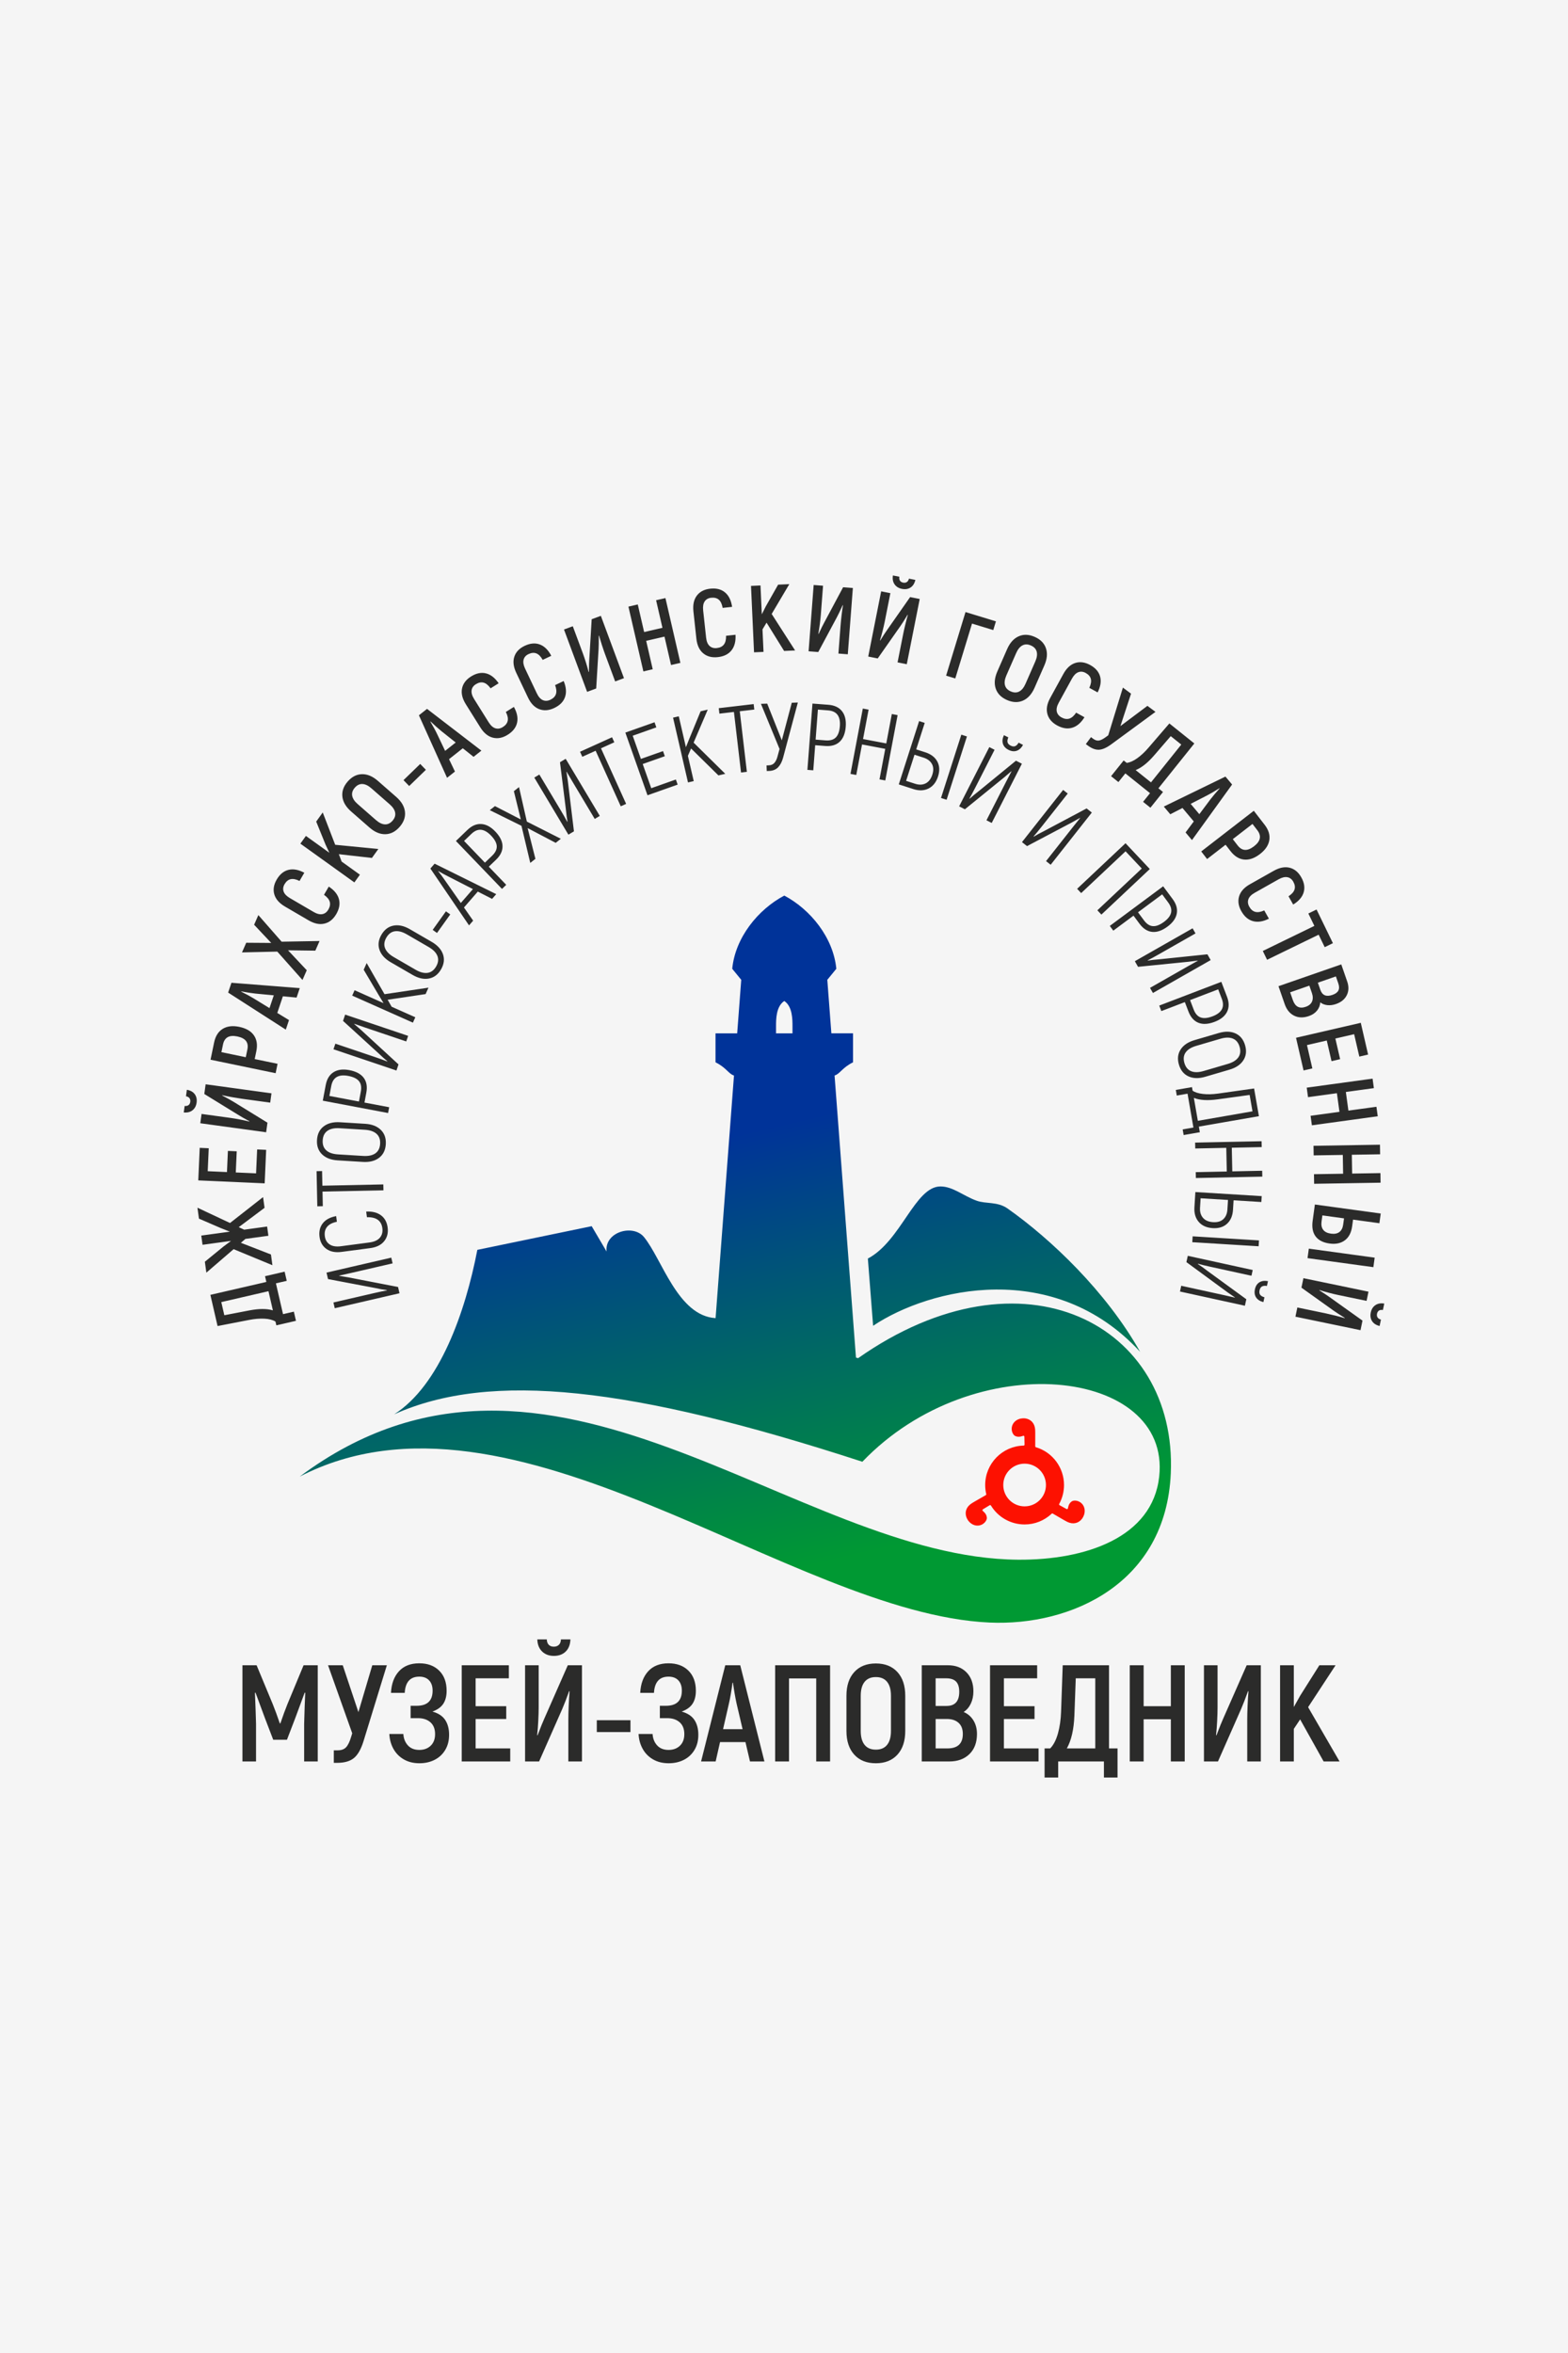 <?xml version="1.0" encoding="UTF-8"?> <!-- Creator: CorelDRAW --> <svg xmlns="http://www.w3.org/2000/svg" xmlns:xlink="http://www.w3.org/1999/xlink" xmlns:xodm="http://www.corel.com/coreldraw/odm/2003" xml:space="preserve" width="315.893mm" height="473.84mm" version="1.1" style="shape-rendering:geometricPrecision; text-rendering:geometricPrecision; image-rendering:optimizeQuality; fill-rule:evenodd; clip-rule:evenodd" viewBox="0 0 2901.78 4352.67"> <defs> <style type="text/css"> <![CDATA[ .fil0 {fill:whitesmoke} .fil2 {fill:#FD1101} .fil1 {fill:white} .fil3 {fill:#2B2B2A;fill-rule:nonzero} .fil4 {fill:url(#id0)} ]]> </style> <linearGradient id="id0" gradientUnits="userSpaceOnUse" x1="1437.12" y1="2080.85" x2="1623.77" y2="2868.43"> <stop offset="0" style="stop-opacity:1; stop-color:#003399"></stop> <stop offset="1" style="stop-opacity:1; stop-color:#009933"></stop> </linearGradient> </defs> <g id="Слой_x0020_1">  <rect class="fil0" x="-0" y="-0" width="2901.78" height="4352.67"></rect> <g id="_105553800571584"> <path class="fil1" d="M1441.7 2213.75l9.67 0 9.67 0 0 -8.32c0,-8.14 0,-23.28 -9.67,-29.7 -9.67,6.42 -9.67,21.56 -9.67,29.7l0 8.32z"></path> <path id="_6649_x0020_Соляр.cdr" class="fil2" d="M1894.45 2674.09c-39.6,0.91 -71.24,33.32 -71.24,72.94 0,5.66 0.65,11.32 1.95,16.83 0.18,0.75 -0.15,1.5 -0.82,1.88l-21.46 12.35c-3.06,1.76 -6.26,3.72 -8.85,6.12 -5.31,4.93 -7.83,11.53 -6.54,18.73 0.54,3 1.71,5.89 3.34,8.46 2.95,4.63 7.5,8.4 12.81,9.96 4.03,1.19 8.24,1 12.14,-0.55 3.16,-1.26 5.96,-3.45 7.96,-6.19 1.38,-1.89 2.77,-4.66 2.57,-7.07 -0.3,-3.63 -1.71,-6.66 -4.13,-9.35 -0.84,-0.94 -1.78,-1.79 -2.72,-2.64 -0.3,-0.27 -0.6,-0.54 -0.89,-0.82 -0.39,-0.38 -0.57,-0.88 -0.5,-1.42 0.06,-0.54 0.35,-0.99 0.82,-1.27l12.59 -7.64c0.81,-0.49 1.87,-0.23 2.36,0.57 13.27,21.75 36.82,35 62.31,35 18.68,0 36.49,-7.08 50.07,-19.9 0.56,-0.53 1.37,-0.63 2.04,-0.24l21.43 12.43c3.05,1.77 6.35,3.56 9.73,4.6 10.39,3.21 20.17,-1.28 25.14,-10.82 2.54,-4.87 3.52,-10.69 2.22,-16.07 -0.99,-4.11 -3.23,-7.62 -6.55,-10.24 -2.67,-2.1 -5.97,-3.44 -9.34,-3.8 -2.33,-0.25 -5.42,-0.07 -7.41,1.31 -2.99,2.07 -4.91,4.81 -6.04,8.25 -0.39,1.2 -0.66,2.44 -0.93,3.67 -0.08,0.39 -0.16,0.79 -0.27,1.18 -0.14,0.53 -0.48,0.93 -0.98,1.15 -0.5,0.22 -1.03,0.19 -1.51,-0.07l-12.91 -7.08c-0.83,-0.45 -1.14,-1.5 -0.68,-2.33 5.88,-10.75 8.92,-22.74 8.92,-34.99 0,-32.21 -21.16,-60.69 -52.03,-69.91 -0.74,-0.22 -1.23,-0.88 -1.23,-1.65l0.03 -24.75c0,-3.53 -0.09,-7.28 -0.88,-10.73 -1.62,-7.08 -6.06,-12.54 -12.95,-15.03 -2.87,-1.04 -5.95,-1.47 -9,-1.34 -5.49,0.23 -11.02,2.3 -15.03,6.11 -3.06,2.91 -4.98,6.61 -5.59,10.8 -0.49,3.36 0.01,6.89 1.38,9.99 0.95,2.14 2.66,4.73 4.83,5.76 3.28,1.55 6.63,1.85 10.16,1.1 1.24,-0.26 2.44,-0.64 3.64,-1.03 0.38,-0.12 0.77,-0.25 1.15,-0.36 0.53,-0.15 1.04,-0.05 1.48,0.28 0.44,0.33 0.68,0.79 0.69,1.34l0.32 14.72c0.02,0.95 -0.73,1.73 -1.68,1.76zm1.72 33.44c21.82,0 39.5,17.69 39.5,39.5 0,21.82 -17.69,39.5 -39.5,39.5 -21.82,0 -39.5,-17.69 -39.5,-39.5 0,-21.82 17.69,-39.5 39.5,-39.5z"></path> <path class="fil3" d="M588.02 3080.43l0 177.99 -25.17 0 0 -69.42c0.68,-24.92 1.36,-44.07 2.03,-57.47l-1.02 -0.51c-3.39,9.49 -9.15,25.09 -17.29,46.78l-15.51 40.43 -25.43 0 -15.51 -40.43c-8.14,-21.7 -13.9,-37.29 -17.29,-46.78l-1.02 0.51c1.02,24.75 1.69,43.9 2.03,57.47l0 69.42 -25.17 0 0 -177.99 26.19 0 30 72.21c3.9,9.66 8.22,21.44 12.97,35.34l1.02 0c4.75,-13.9 9.07,-25.68 12.97,-35.34l30 -72.21 26.19 0zm127.9 0l-43.23 140.61c-4.58,14.75 -10.47,25.09 -17.67,31.02 -7.2,5.93 -17.5,8.9 -30.89,8.9l-6.36 0 0 -23.14 7.12 0c6.78,0 11.95,-1.86 15.51,-5.59 3.56,-3.73 6.7,-10.17 9.41,-19.33l2.03 -6.61 -44.75 -125.86 27.21 0 28.99 86.71 25.68 -86.71 26.95 0zm84.42 85.69c10.85,3.05 18.69,8.22 23.52,15.51 4.83,7.29 7.25,16.44 7.25,27.46 0,10.68 -2.37,20 -7.12,27.97 -4.75,7.97 -11.27,14.07 -19.58,18.31 -8.31,4.24 -17.71,6.36 -28.22,6.36 -11.02,0 -20.64,-2.37 -28.86,-7.12 -8.22,-4.75 -14.62,-11.23 -19.2,-19.45 -4.58,-8.22 -7.12,-17.42 -7.63,-27.59l25.94 0c0.51,8.47 3.31,15.51 8.39,21.1 5.09,5.59 12.12,8.39 21.1,8.39 8.65,0 15.68,-2.58 21.1,-7.76 5.42,-5.17 8.14,-12.33 8.14,-21.49 0,-9.49 -2.88,-16.78 -8.64,-21.87 -5.76,-5.09 -13.48,-7.63 -23.14,-7.63l-13.48 0 0 -22.88 11.19 0c19.66,0 29.5,-9.32 29.5,-27.97 0,-8.14 -2.16,-14.49 -6.48,-19.07 -4.32,-4.58 -10.38,-6.87 -18.18,-6.87 -16.78,0 -25.77,10 -26.95,30l-25.43 0c0.85,-16.78 5.76,-30.09 14.75,-39.92 8.98,-9.83 21.53,-14.75 37.63,-14.75 15.43,0 27.72,4.53 36.87,13.6 9.15,9.07 13.73,21.49 13.73,37.25 0,9.66 -2.03,17.63 -6.1,23.9 -4.07,6.27 -10.76,11.1 -20.09,14.49zm143.92 68.14l0 24.16 -89.76 0 0 -177.99 87.21 0 0 24.16 -61.53 0 0 51.62 56.7 0 0 23.65 -56.7 0 0 54.41 64.08 0zm27.46 -153.83l25.17 0 0 77.81c0,6.95 -0.25,15.43 -0.76,25.43 -0.51,10 -1.19,18.65 -2.03,25.94l0.76 0.51c5.93,-15.59 10.17,-26.11 12.71,-31.53l43.23 -98.15 26.19 0 0 177.99 -25.17 0 0 -77.55c0,-6.78 0.21,-15.34 0.64,-25.68 0.42,-10.34 0.98,-19.16 1.65,-26.44l-0.76 -0.51c-5.09,14.07 -9.32,25 -12.71,32.8l-42.97 97.38 -25.93 0 0 -177.99zm53.4 -17.29c-8.98,0 -16.27,-2.71 -21.87,-8.14 -5.59,-5.42 -8.56,-12.88 -8.9,-22.38l17.55 0c0.17,4.41 1.4,7.76 3.69,10.04 2.29,2.29 5.38,3.43 9.28,3.43 3.9,0 7.04,-1.14 9.41,-3.43 2.37,-2.29 3.64,-5.64 3.81,-10.04l17.54 0c-0.34,9.66 -3.26,17.16 -8.77,22.5 -5.51,5.34 -12.76,8.01 -21.74,8.01zm79.33 119l62.3 0 0 21.87 -62.3 0 0 -21.87zm157.14 -16.02c10.85,3.05 18.69,8.22 23.52,15.51 4.83,7.29 7.25,16.44 7.25,27.46 0,10.68 -2.37,20 -7.12,27.97 -4.75,7.97 -11.27,14.07 -19.58,18.31 -8.31,4.24 -17.71,6.36 -28.22,6.36 -11.02,0 -20.64,-2.37 -28.86,-7.12 -8.22,-4.75 -14.62,-11.23 -19.2,-19.45 -4.58,-8.22 -7.12,-17.42 -7.63,-27.59l25.94 0c0.51,8.47 3.31,15.51 8.39,21.1 5.09,5.59 12.12,8.39 21.1,8.39 8.65,0 15.68,-2.58 21.1,-7.76 5.42,-5.17 8.14,-12.33 8.14,-21.49 0,-9.49 -2.88,-16.78 -8.64,-21.87 -5.76,-5.09 -13.48,-7.63 -23.14,-7.63l-13.48 0 0 -22.88 11.19 0c19.66,0 29.5,-9.32 29.5,-27.97 0,-8.14 -2.16,-14.49 -6.48,-19.07 -4.32,-4.58 -10.38,-6.87 -18.18,-6.87 -16.78,0 -25.77,10 -26.95,30l-25.43 0c0.85,-16.78 5.76,-30.09 14.75,-39.92 8.98,-9.83 21.53,-14.75 37.63,-14.75 15.43,0 27.72,4.53 36.87,13.6 9.15,9.07 13.73,21.49 13.73,37.25 0,9.66 -2.03,17.63 -6.1,23.9 -4.07,6.27 -10.76,11.1 -20.09,14.49zm117.98 56.45l-47.04 0 -8.14 35.85 -26.95 0 44.75 -177.99 27.71 0 44.75 177.99 -26.7 0 -8.39 -35.85zm-5.34 -23.9l-11.19 -47.8c-2.54,-11.87 -4.75,-24.58 -6.61,-38.14l-0.76 0c-2.2,16.1 -4.41,28.82 -6.61,38.14l-10.93 47.8 36.11 0zm161.97 59.75l-25.68 0 0 -153.58 -50.34 0 0 153.58 -25.68 0 0 -177.99 101.71 0 0 177.99zm84.67 3.31c-16.95,0 -30.26,-5.3 -39.92,-15.89 -9.66,-10.6 -14.49,-25.21 -14.49,-43.86l0 -65.09c0,-18.65 4.83,-33.27 14.49,-43.86 9.66,-10.59 22.97,-15.89 39.92,-15.89 16.95,0 30.26,5.3 39.92,15.89 9.66,10.59 14.49,25.22 14.49,43.86l0 65.09c0,18.65 -4.83,33.27 -14.49,43.86 -9.66,10.59 -22.97,15.89 -39.92,15.89zm0 -25.17c9.15,0 16.1,-2.97 20.85,-8.9 4.75,-5.93 7.12,-14.49 7.12,-25.68l0 -65.09c0,-11.19 -2.37,-19.75 -7.12,-25.68 -4.75,-5.93 -11.7,-8.9 -20.85,-8.9 -9.15,0 -16.1,2.97 -20.85,8.9 -4.75,5.93 -7.12,14.49 -7.12,25.68l0 65.09c0,11.19 2.37,19.75 7.12,25.68 4.75,5.93 11.7,8.9 20.85,8.9zm162.48 -69.67c7.63,3.22 13.65,8.39 18.05,15.51 4.41,7.12 6.61,15.51 6.61,25.17 0,15.76 -4.66,28.18 -13.98,37.25 -9.32,9.07 -21.78,13.6 -37.38,13.6l-50.85 0 0 -177.99 48.31 0c14.41,0 25.89,4.37 34.45,13.09 8.56,8.73 12.84,20.47 12.84,35.22 0,8.48 -1.61,16.06 -4.83,22.76 -3.22,6.7 -7.63,11.82 -13.22,15.38zm-51.87 -62.3l0 51.11 20.34 0c15.59,0 23.39,-8.73 23.39,-26.19 0,-8.48 -1.95,-14.75 -5.85,-18.82 -3.9,-4.07 -10,-6.1 -18.31,-6.1l-19.58 0zm21.87 129.68c18.99,0 28.48,-8.9 28.48,-26.7 0,-8.98 -2.63,-15.85 -7.88,-20.6 -5.26,-4.75 -12.46,-7.12 -21.61,-7.12l-20.85 0 0 54.41 21.87 0zm168.58 0l0 24.16 -89.76 0 0 -177.99 87.21 0 0 24.16 -61.53 0 0 51.62 56.7 0 0 23.65 -56.7 0 0 54.41 64.07 0zm146.2 0l0 53.9 -25.17 0 0 -29.75 -84.67 0 0 29.75 -25.17 0 0 -53.9 10.43 0c6.1,-6.27 10.85,-15.43 14.24,-27.46 3.39,-12.03 5.34,-25.51 5.85,-40.43l3.05 -85.94 85.69 0 0 153.83 15.76 0zm-41.19 -129.68l-36.11 0 -2.54 68.91c-1.02,25.77 -5.68,46.02 -13.98,60.77l52.63 0 0 -129.68zm165.53 -24.16l0 177.99 -25.68 0 0 -78.06 -50.34 0 0 78.06 -25.68 0 0 -177.99 25.68 0 0 75.77 50.34 0 0 -75.77 25.68 0zm35.6 0l25.17 0 0 77.81c0,6.95 -0.25,15.43 -0.76,25.43 -0.51,10 -1.19,18.65 -2.03,25.94l0.76 0.51c5.93,-15.59 10.17,-26.11 12.71,-31.53l43.23 -98.15 26.19 0 0 177.99 -25.17 0 0 -77.55c0,-6.78 0.21,-15.34 0.63,-25.68 0.42,-10.34 0.98,-19.16 1.65,-26.44l-0.76 -0.51c-5.09,14.07 -9.32,25 -12.71,32.8l-42.97 97.38 -25.94 0 0 -177.99zm177.99 100.18l-11.7 17.55 0 60.26 -25.43 0 0 -177.99 25.43 0 0 77.3 11.7 -20.85 35.6 -56.45 30 0 -50.85 77.55 58.23 100.44 -29.49 0 -43.48 -77.81z"></path> <path class="fil3" d="M490.45 2360.77l36.3 -8.38 3.91 16.95 -20.03 4.62 13.16 57.01 20.03 -4.62 3.91 16.95 -36.3 8.38 -1.62 -7.02c-5.17,-3.14 -12.07,-4.91 -20.7,-5.32 -8.63,-0.41 -18.01,0.37 -28.13,2.34l-58.34 11.3 -13.31 -57.7 103.58 -23.9 -2.45 -10.62zm-80.92 47.89l5.61 24.31 46.79 -9c17.51,-3.32 31.87,-3.33 43.09,-0.02l-8.18 -35.44 -87.32 20.15zm32.3 -138.59l10.04 4.65 42.47 -5.82 2.34 17.06 -42.47 5.83 -8.42 7.18 55.64 21.63 2.72 19.85 -71.82 -29.7 -50.44 43.45 -2.77 -20.19 34.45 -28.14 14 -10.43 -52.75 7.23 -2.34 -17.06 52.92 -7.26 -17.06 -6.71 -40.16 -17.37 -2.77 -20.19 60.27 28.27 61.17 -47.94 2.72 19.85 -47.76 35.81zm34.05 -143.77l16.68 0.74 -2.75 61.96 -122.87 -5.45 2.67 -60.21 16.68 0.74 -1.89 42.48 35.63 1.58 1.74 -39.14 16.32 0.72 -1.74 39.14 37.57 1.67 1.96 -44.23zm-105.22 -48.46l2.36 -17.23 53.27 7.31c4.76,0.65 10.54,1.62 17.34,2.91 6.8,1.29 12.65,2.56 17.56,3.83l0.42 -0.48c-10.12,-5.53 -16.92,-9.41 -20.39,-11.66l-63.13 -38.81 2.46 -17.93 121.85 16.71 -2.36 17.23 -53.09 -7.28c-4.64,-0.64 -10.48,-1.59 -17.52,-2.85 -7.04,-1.26 -13.02,-2.47 -17.95,-3.61l-0.42 0.47c9.15,4.8 16.24,8.73 21.26,11.78l62.64 38.56 -2.44 17.75 -121.85 -16.71zm-6.82 -38.18c-0.84,6.15 -3.39,10.89 -7.63,14.21 -4.24,3.32 -9.62,4.65 -16.15,3.99l1.65 -12.01c3.03,0.3 5.44,-0.23 7.22,-1.58 1.78,-1.35 2.86,-3.36 3.22,-6.03 0.37,-2.67 -0.12,-4.92 -1.47,-6.76 -1.34,-1.84 -3.52,-3.02 -6.52,-3.55l1.65 -12.01c6.58,1.14 11.44,3.85 14.58,8.12 3.14,4.27 4.29,9.49 3.44,15.64zm32.4 -111.2c2.45,-11.81 7.75,-20.23 15.91,-25.23 8.16,-5.01 18.37,-6.24 30.64,-3.69 12.62,2.62 21.64,7.84 27.08,15.66 5.44,7.83 6.93,17.65 4.48,29.46l-3 14.45 42.32 8.77 -3.6 17.38 -120.44 -24.97 6.6 -31.83zm61.56 12.94c1.36,-6.54 0.5,-11.8 -2.56,-15.78 -3.06,-3.99 -8.44,-6.77 -16.12,-8.37 -14.91,-3.09 -23.71,1.84 -26.4,14.8l-2.96 14.28 45.08 9.35 2.96 -14.28zm65.72 -98.44l-10.37 30.81 21.69 13.23 -5.94 17.65 -106.71 -68.53 6.11 -18.15 126.44 9.91 -5.88 17.49 -25.33 -2.4zm-16.83 -1.77l-33.77 -3.21c-8.33,-0.95 -17.14,-2.31 -26.44,-4.07l-0.17 0.5c10.06,4.99 17.9,9.24 23.52,12.73l28.9 17.7 7.96 -23.65zm76.87 -82.62l-50.55 -0.67 34.67 36.88 -7.9 18.02 -46.63 -52.48 -65.31 1.49 7.83 -17.86 46.28 0.34 -31.68 -33.65 7.83 -17.86 43.08 49.2 70.2 -1.26 -7.83 17.86zm38.65 -67.52c-5.55,9.51 -12.82,15.34 -21.8,17.48 -8.99,2.15 -18.74,0.15 -29.26,-5.99l-43.7 -25.52c-10.62,-6.2 -17.22,-13.72 -19.8,-22.55 -2.58,-8.83 -1.09,-18 4.47,-27.51 5.67,-9.71 12.91,-15.66 21.71,-17.84 8.8,-2.18 18.58,-0.41 29.34,5.33l-8.86 15.17c-6.41,-3.2 -11.87,-4.29 -16.4,-3.27 -4.53,1.02 -8.3,4.11 -11.31,9.27 -2.72,4.65 -3.28,9.21 -1.68,13.67 1.6,4.46 5.48,8.49 11.66,12.1l43.7 25.52c6.17,3.6 11.58,4.97 16.23,4.09 4.65,-0.88 8.36,-3.7 11.14,-8.45 3.01,-5.16 3.86,-9.99 2.55,-14.48 -1.31,-4.49 -4.85,-8.77 -10.62,-12.82l8.86 -15.17c10.12,6.59 16.38,14.28 18.78,23.07 2.39,8.79 0.73,18.09 -5,27.91zm4.88 -110.92l5.14 13.63 33.83 24.28 -10.24 14.28 -99.93 -71.7 10.24 -14.28 43.4 31.14 -7 -14.97 -17.35 -42.73 12.09 -16.85 23.06 59.79 79.85 7.77 -11.88 16.56 -61.2 -6.93zm112.45 -50.52c-7.71,8.82 -16.52,13.33 -26.43,13.54 -9.91,0.21 -19.71,-3.93 -29.41,-12.41l-33.86 -29.61c-9.7,-8.48 -15.11,-17.65 -16.22,-27.49 -1.12,-9.84 2.18,-19.18 9.89,-28 7.71,-8.82 16.52,-13.33 26.43,-13.53 9.91,-0.21 19.71,3.93 29.41,12.41l33.86 29.61c9.7,8.48 15.11,17.65 16.22,27.49 1.12,9.84 -2.18,19.18 -9.89,27.99zm-13.09 -11.45c4.16,-4.76 5.78,-9.72 4.86,-14.89 -0.93,-5.17 -4.3,-10.3 -10.12,-15.39l-33.86 -29.61c-5.82,-5.09 -11.35,-7.75 -16.6,-7.98 -5.25,-0.23 -9.95,2.04 -14.11,6.8 -4.16,4.76 -5.78,9.73 -4.86,14.9 0.93,5.17 4.3,10.3 10.12,15.39l33.86 29.61c5.82,5.09 11.35,7.75 16.6,7.98 5.25,0.23 9.95,-2.04 14.12,-6.8zm20.29 -75.01l30.91 -29.97 10.52 10.85 -30.91 29.97 -10.52 -10.85zm109.74 -58.98l-25.49 20.17 10.96 22.92 -14.61 11.56 -52.07 -115.64 15.02 -11.88 100.57 77.26 -14.47 11.45 -19.92 -15.83zm-13.14 -10.66l-26.56 -21.11c-6.47,-5.34 -13.11,-11.28 -19.94,-17.83l-0.41 0.33c5.71,9.67 9.97,17.51 12.77,23.5l14.57 30.59 19.57 -15.48zm96.18 -14.3c-9.33,5.84 -18.48,7.63 -27.43,5.36 -8.96,-2.27 -16.67,-8.57 -23.13,-18.9l-26.85 -42.89c-6.53,-10.42 -8.88,-20.14 -7.06,-29.16 1.82,-9.02 7.39,-16.45 16.73,-22.29 9.53,-5.97 18.7,-7.87 27.51,-5.72 8.81,2.15 16.65,8.27 23.51,18.34l-14.89 9.32c-4.19,-5.81 -8.53,-9.31 -13.01,-10.51 -4.48,-1.2 -9.26,-0.21 -14.32,2.95 -4.57,2.86 -7.18,6.64 -7.83,11.33 -0.66,4.69 0.91,10.07 4.71,16.13l26.85 42.89c3.79,6.06 7.95,9.78 12.48,11.16 4.53,1.38 9.12,0.61 13.79,-2.31 5.06,-3.17 8.06,-7.05 8.99,-11.64 0.93,-4.59 -0.23,-10.02 -3.46,-16.28l14.89 -9.32c5.91,10.54 7.88,20.26 5.92,29.15 -1.96,8.9 -7.76,16.36 -17.39,22.39zm86.25 -49.54c-9.95,4.72 -19.24,5.44 -27.87,2.14 -8.63,-3.29 -15.56,-10.45 -20.78,-21.45l-21.7 -45.71c-5.27,-11.11 -6.48,-21.04 -3.63,-29.78 2.85,-8.74 9.25,-15.48 19.2,-20.2 10.16,-4.82 19.49,-5.65 27.99,-2.49 8.5,3.16 15.58,10.14 21.22,20.95l-15.87 7.53c-3.49,-6.25 -7.39,-10.24 -11.7,-11.95 -4.31,-1.71 -9.17,-1.29 -14.57,1.27 -4.87,2.31 -7.9,5.76 -9.09,10.35 -1.19,4.59 -0.26,10.11 2.8,16.56l21.7 45.71c3.06,6.46 6.76,10.63 11.1,12.53 4.34,1.9 8.99,1.66 13.97,-0.7 5.4,-2.56 8.82,-6.07 10.28,-10.52 1.45,-4.45 0.94,-9.98 -1.55,-16.58l15.87 -7.53c4.65,11.15 5.48,21.03 2.5,29.64 -2.98,8.61 -9.6,15.35 -19.87,20.22zm17.95 -145.16l16.31 -6.05 18.71 50.41c1.67,4.5 3.54,10.05 5.62,16.66 2.07,6.6 3.71,12.37 4.92,17.29l0.62 0.15c0.09,-11.53 0.31,-19.36 0.66,-23.48l4.41 -73.98 16.97 -6.3 42.79 115.31 -16.31 6.05 -18.65 -50.24c-1.63,-4.39 -3.55,-9.99 -5.76,-16.79 -2.21,-6.8 -3.97,-12.64 -5.29,-17.53l-0.62 -0.15c0.09,10.34 -0.03,18.44 -0.35,24.31l-4.43 73.42 -16.8 6.24 -42.79 -115.31zm187.75 -58.16l27.66 119.85 -17.29 3.99 -12.13 -52.56 -33.9 7.82 12.13 52.56 -17.29 3.99 -27.66 -119.85 17.29 -3.99 11.77 51.02 33.9 -7.82 -11.77 -51.02 17.29 -3.99zm96.83 109.24c-10.95,1.18 -19.95,-1.2 -27.02,-7.15 -7.07,-5.95 -11.25,-14.98 -12.56,-27.1l-5.44 -50.31c-1.32,-12.23 0.8,-22 6.37,-29.32 5.57,-7.32 13.83,-11.57 24.78,-12.75 11.18,-1.21 20.26,1.08 27.25,6.86 6.99,5.78 11.37,14.7 13.15,26.77l-17.47 1.89c-1.24,-7.05 -3.61,-12.1 -7.12,-15.14 -3.51,-3.04 -8.23,-4.23 -14.17,-3.59 -5.36,0.58 -9.35,2.84 -11.99,6.78 -2.64,3.94 -3.57,9.46 -2.8,16.56l5.44 50.31c0.77,7.11 2.89,12.27 6.36,15.48 3.47,3.22 7.94,4.53 13.42,3.94 5.94,-0.64 10.33,-2.83 13.17,-6.55 2.84,-3.72 4.17,-9.11 4,-16.16l17.47 -1.89c0.72,12.06 -1.75,21.66 -7.4,28.81 -5.65,7.15 -14.12,11.34 -25.42,12.56zm90.31 -63.78l-7.52 12.48 1.9 41.6 -17.55 0.8 -5.61 -122.87 17.55 -0.8 2.44 53.36 7.42 -14.76 22.79 -40.09 20.71 -0.95 -32.66 55.14 43.36 67.5 -20.36 0.93 -32.47 -52.34zm87.2 -69.65l17.34 1.32 -4.1 53.61c-0.37,4.79 -0.99,10.62 -1.86,17.48 -0.88,6.86 -1.8,12.79 -2.77,17.76l0.5 0.39c4.91,-10.43 8.38,-17.45 10.42,-21.06l34.95 -65.35 18.04 1.38 -9.37 122.64 -17.35 -1.33 4.08 -53.44c0.36,-4.67 0.95,-10.56 1.79,-17.66 0.84,-7.1 1.68,-13.15 2.53,-18.13l-0.5 -0.39c-4.24,9.43 -7.74,16.74 -10.49,21.93l-34.73 64.84 -17.87 -1.36 9.37 -122.64zm124.89 11.71l17.06 3.39 -10.46 52.74c-0.93,4.71 -2.25,10.42 -3.94,17.13 -1.69,6.71 -3.31,12.48 -4.87,17.31l0.45 0.45c6.12,-9.77 10.41,-16.33 12.86,-19.66l42.5 -60.71 17.75 3.52 -23.94 120.64 -17.06 -3.39 10.43 -52.57c0.91,-4.6 2.21,-10.37 3.89,-17.32 1.68,-6.95 3.24,-12.85 4.68,-17.7l-0.45 -0.45c-5.34,8.85 -9.68,15.69 -13.03,20.52l-42.23 60.23 -17.58 -3.49 23.94 -120.64zm38.52 -4.54c-6.09,-1.21 -10.66,-4.03 -13.73,-8.46 -3.06,-4.43 -4.07,-9.88 -3.02,-16.36l11.89 2.36c-0.48,3.01 -0.09,5.44 1.15,7.3 1.24,1.86 3.19,3.05 5.83,3.58 2.64,0.53 4.92,0.17 6.84,-1.06 1.92,-1.23 3.23,-3.33 3.94,-6.29l11.89 2.36c-1.53,6.5 -4.52,11.19 -8.97,14.07 -4.45,2.88 -9.72,3.71 -15.81,2.51zm168.95 76.19l-39.32 -12 -30.98 101.51 -16.97 -5.18 35.9 -117.64 56.3 17.18 -4.92 16.13zm25.42 129.41c-10.73,-4.7 -17.68,-11.75 -20.86,-21.13 -3.18,-9.39 -2.18,-19.98 3,-31.78l18.06 -41.2c5.17,-11.8 12.29,-19.71 21.34,-23.74 9.05,-4.02 18.95,-3.68 29.68,1.02 10.73,4.7 17.68,11.75 20.85,21.13 3.18,9.39 2.18,19.98 -3,31.78l-18.06 41.2c-5.17,11.8 -12.29,19.71 -21.34,23.74 -9.05,4.02 -18.95,3.69 -29.67,-1.02zm6.98 -15.93c5.79,2.54 11.01,2.59 15.66,0.15 4.65,-2.44 8.53,-7.2 11.63,-14.28l18.06 -41.2c3.1,-7.08 3.98,-13.16 2.62,-18.23 -1.36,-5.07 -4.93,-8.88 -10.73,-11.42 -5.79,-2.54 -11.01,-2.59 -15.66,-0.15 -4.65,2.44 -8.53,7.2 -11.63,14.28l-18.06 41.2c-3.1,7.08 -3.98,13.16 -2.62,18.23 1.36,5.07 4.93,8.88 10.73,11.42zm85.79 62.93c-9.65,-5.29 -15.68,-12.4 -18.06,-21.33 -2.39,-8.92 -0.65,-18.73 5.2,-29.41l24.33 -44.37c5.91,-10.78 13.25,-17.58 22,-20.4 8.76,-2.81 17.96,-1.57 27.62,3.72 9.86,5.41 16,12.48 18.42,21.22 2.42,8.74 0.91,18.57 -4.54,29.47l-15.41 -8.45c3.02,-6.49 3.96,-11.98 2.82,-16.49 -1.14,-4.5 -4.33,-8.18 -9.57,-11.06 -4.73,-2.59 -9.3,-3.03 -13.71,-1.31 -4.42,1.72 -8.34,5.71 -11.78,11.98l-24.33 44.37c-3.43,6.26 -4.65,11.71 -3.65,16.34 1,4.63 3.92,8.26 8.75,10.91 5.24,2.87 10.09,3.59 14.54,2.16 4.46,-1.43 8.63,-5.09 12.53,-10.97l15.41 8.45c-6.31,10.3 -13.83,16.76 -22.56,19.4 -8.72,2.63 -18.07,1.22 -28.03,-4.24zm182.01 -25.09l-81.97 60.12c-8.62,6.29 -16.15,9.59 -22.59,9.91 -6.44,0.32 -13.37,-2.29 -20.8,-7.81l-3.52 -2.62 9.55 -12.83 3.95 2.94c3.76,2.8 7.39,3.9 10.91,3.3 3.51,-0.6 7.91,-2.88 13.19,-6.83l3.86 -2.83 27.12 -88.24 15.08 11.22 -19.7 60.02 50.01 -37.47 14.94 11.12zm13.92 148.24l-23.29 29.07 -13.57 -10.88 12.86 -16.04 -45.66 -36.59 -12.85 16.04 -13.57 -10.88 23.29 -29.07 5.62 4.5c6,-0.74 12.52,-3.63 19.54,-8.66 7.03,-5.02 13.9,-11.45 20.62,-19.27l38.78 -45.03 46.21 37.03 -66.47 82.96 8.5 6.81zm33.82 -87.73l-19.47 -15.6 -31.15 36.06c-11.68,13.45 -22.95,22.36 -33.8,26.73l28.38 22.74 56.04 -69.93zm23.15 142.19l-20.91 -24.89 -22.58 11.63 -11.98 -14.26 114.06 -55.46 12.32 14.66 -74.26 102.81 -11.87 -14.12 15.23 -20.38zm10.27 -13.45l20.31 -27.17c5.15,-6.62 10.89,-13.44 17.24,-20.45l-0.34 -0.4c-9.5,5.99 -17.2,10.48 -23.12,13.46l-30.15 15.47 16.05 19.1zm120.72 19.43c7.38,9.55 10.32,19.04 8.81,28.5 -1.5,9.45 -7.21,18.01 -17.13,25.68 -10.19,7.88 -20.03,11.34 -29.51,10.38 -9.48,-0.96 -17.91,-6.22 -25.29,-15.76l-9.03 -11.68 -34.2 26.44 -10.85 -14.04 97.31 -75.22 19.88 25.72zm-49.88 38.33c4.08,5.28 8.63,8.06 13.65,8.32 5.02,0.27 10.63,-2 16.84,-6.8 12.05,-9.31 14.03,-19.21 5.93,-29.68l-8.92 -11.54 -36.42 28.15 8.92 11.54zm6.91 121.76c-5.41,-9.59 -6.77,-18.81 -4.09,-27.65 2.68,-8.84 9.33,-16.25 19.94,-22.24l44.08 -24.85c10.71,-6.04 20.53,-7.94 29.46,-5.71 8.92,2.23 16.09,8.14 21.5,17.73 5.52,9.8 7.01,19.04 4.45,27.75 -2.56,8.7 -9.02,16.25 -19.41,22.64l-8.63 -15.31c5.99,-3.92 9.69,-8.09 11.1,-12.51 1.4,-4.42 0.64,-9.24 -2.29,-14.44 -2.65,-4.69 -6.3,-7.48 -10.96,-8.34 -4.66,-0.87 -10.1,0.45 -16.32,3.96l-44.08 24.85c-6.23,3.51 -10.13,7.49 -11.72,11.95 -1.59,4.46 -1.03,9.09 1.68,13.88 2.93,5.2 6.67,8.37 11.21,9.51 4.54,1.14 10.02,0.24 16.43,-2.71l8.63 15.3c-10.8,5.42 -20.6,6.94 -29.4,4.57 -8.8,-2.37 -15.99,-8.5 -21.57,-18.4zm154.28 66.48l-11.22 -23.07 -95.44 46.41 -7.92 -16.28 95.44 -46.41 -11.14 -22.91 15.17 -7.38 30.27 62.26 -15.17 7.38zm-8.23 102.1c-0.37,5.71 -2.38,10.81 -6.03,15.3 -3.65,4.49 -8.63,7.83 -14.93,10.02 -10.29,3.57 -19.45,3.34 -27.49,-0.68 -8.03,-4.03 -13.82,-11.14 -17.35,-21.32l-11.53 -33.2 116.19 -40.35 10.95 31.54c3.27,9.41 3.02,17.89 -0.74,25.46 -3.76,7.57 -10.45,13.02 -20.08,16.37 -5.53,1.92 -10.85,2.59 -15.95,2.01 -5.1,-0.58 -9.45,-2.3 -13.04,-5.14zm28.9 -47.98l-33.36 11.59 4.61 13.28c3.54,10.18 11,13.29 22.4,9.33 5.53,-1.92 9.18,-4.62 10.96,-8.08 1.77,-3.47 1.72,-7.91 -0.17,-13.33l-4.44 -12.78zm-79.69 43.68c4.3,12.39 12.27,16.57 23.88,12.54 5.87,-2.04 9.75,-5.31 11.66,-9.82 1.91,-4.51 1.82,-9.75 -0.25,-15.72l-4.73 -13.61 -35.52 12.34 4.96 14.27zm36.13 126.51l-16.27 3.75 -13.95 -60.44 119.85 -27.66 13.55 58.72 -16.27 3.75 -9.56 -41.43 -34.76 8.02 8.81 38.18 -15.92 3.67 -8.81 -38.18 -36.64 8.45 9.96 43.15zm121 88.52l-121.85 16.71 -2.41 -17.58 53.44 -7.33 -4.73 -34.47 -53.44 7.33 -2.41 -17.58 121.86 -16.71 2.41 17.58 -51.87 7.11 4.73 34.47 51.87 -7.11 2.41 17.58zm5.27 122.87l-122.98 2.02 -0.29 -17.74 53.94 -0.88 -0.57 -34.79 -53.93 0.88 -0.29 -17.74 122.98 -2.02 0.29 17.74 -52.35 0.86 0.57 34.79 52.35 -0.86 0.29 17.74zm0.27 57.05l-2.46 17.93 -48.74 -6.68 -1.7 12.36c-1.62,11.84 -6.15,20.5 -13.58,25.98 -7.43,5.48 -16.78,7.45 -28.03,5.91 -11.95,-1.64 -20.6,-6.02 -25.95,-13.14 -5.35,-7.12 -7.2,-16.71 -5.54,-28.78l4.15 -30.29 121.85 16.71zm-11.2 81.64l-2.41 17.58 -121.86 -16.71 2.41 -17.58 121.85 16.71zm-98.33 -66.69c-0.86,6.27 0.16,11.31 3.07,15.14 2.9,3.83 7.72,6.2 14.45,7.13 6.5,0.89 11.66,-0.11 15.49,-3.02 3.83,-2.9 6.17,-7.49 7.03,-13.76l1.58 -11.49 -40.04 -5.49 -1.58 11.49zm86.88 129.59l-3.53 17.03 -52.65 -10.91c-4.7,-0.97 -10.4,-2.34 -17.1,-4.08 -6.7,-1.75 -12.45,-3.42 -17.26,-5.02l-0.45 0.45c9.72,6.2 16.24,10.54 19.55,13.02l60.35 43.02 -3.68 17.72 -120.43 -24.97 3.53 -17.03 52.48 10.88c4.59,0.95 10.35,2.3 17.29,4.03 6.94,1.74 12.83,3.35 17.66,4.83l0.45 -0.44c-8.81,-5.42 -15.61,-9.82 -20.41,-13.2l-59.87 -42.74 3.64 -17.55 120.44 24.97zm4.21 38.56c1.26,-6.08 4.12,-10.63 8.57,-13.65 4.46,-3.02 9.92,-3.99 16.39,-2.88l-2.46 11.87c-3,-0.51 -5.44,-0.14 -7.31,1.08 -1.87,1.23 -3.08,3.16 -3.62,5.8 -0.55,2.64 -0.21,4.92 1,6.85 1.22,1.93 3.3,3.26 6.26,3.99l-2.46 11.87c-6.49,-1.58 -11.16,-4.62 -14,-9.09 -2.84,-4.48 -3.63,-9.76 -2.37,-15.84z"></path> <path class="fil3" d="M619.49 2420.01l-2.45 -10.62 75.84 -17.5c9.24,-2.13 16.93,-3.73 23.06,-4.78l0.05 -0.55c-6.32,-0.82 -13.47,-2.12 -21.45,-3.88l-87.5 -16.59 -2.77 -11.99 119.84 -27.66 2.45 10.61 -78.93 18.22 -20.07 4.45 -0.09 0.38c1.47,0.14 7.1,1.07 16.87,2.78l92.29 17.83 2.69 11.64 -119.84 27.66zm97.89 -149.32c1.32,9.99 -0.84,18.45 -6.48,25.4 -5.64,6.95 -14.21,11.18 -25.7,12.7l-52.95 7c-11.5,1.52 -20.86,-0.28 -28.1,-5.41 -7.24,-5.13 -11.5,-12.57 -12.79,-22.32 -1.32,-9.99 0.67,-18.37 5.98,-25.16 5.31,-6.79 13.55,-11.22 24.74,-13.29l1.38 10.45c-8.4,1.7 -14.46,4.84 -18.16,9.4 -3.71,4.57 -5.1,10.34 -4.18,17.3 0.89,6.74 3.87,11.81 8.92,15.22 5.06,3.41 12,4.53 20.83,3.36l52.95 -7c8.83,-1.17 15.23,-4.11 19.21,-8.83 3.98,-4.72 5.52,-10.57 4.59,-17.53 -1.86,-14.05 -11.38,-20.83 -28.56,-20.33l-1.38 -10.45c11.27,-0.55 20.37,1.74 27.31,6.85 6.94,5.11 11.07,12.66 12.39,22.64zm-121.33 -104.4l0.56 27.05 112.78 -2.35 0.23 10.89 -112.78 2.35 0.56 27.05 -10.19 0.21 -1.35 -65 10.19 -0.21zm117.93 -49.71c-0.68,10.99 -4.83,19.39 -12.47,25.2 -7.63,5.81 -17.65,8.33 -30.04,7.57l-46.65 -2.87c-12.39,-0.76 -22.02,-4.49 -28.89,-11.2 -6.86,-6.7 -9.96,-15.55 -9.28,-26.54 0.68,-10.99 4.83,-19.39 12.46,-25.2 7.63,-5.81 17.65,-8.33 30.04,-7.57l46.65 2.87c12.39,0.76 22.02,4.49 28.89,11.2 6.86,6.7 9.96,15.55 9.28,26.54zm-10.52 -0.65c0.49,-7.95 -1.71,-14.13 -6.6,-18.54 -4.89,-4.41 -12.13,-6.91 -21.72,-7.5l-46.65 -2.87c-9.59,-0.59 -17.08,1 -22.48,4.78 -5.4,3.77 -8.34,9.64 -8.83,17.59 -0.49,7.95 1.71,14.13 6.6,18.54 4.89,4.41 12.13,6.91 21.72,7.5l46.65 2.87c9.59,0.59 17.08,-1 22.48,-4.78 5.4,-3.77 8.34,-9.64 8.83,-17.59zm-100.64 -108.85c2.09,-11.05 6.92,-18.96 14.49,-23.73 7.57,-4.77 17.29,-6.03 29.15,-3.8 12.43,2.35 21.31,7.09 26.64,14.24 5.33,7.14 6.94,16.3 4.83,27.47l-3.45 18.3 45.75 8.64 -2.02 10.7 -120.86 -22.82 5.47 -29.01zm64.92 12.26c1.54,-8.17 0.43,-14.61 -3.33,-19.32 -3.76,-4.7 -10.42,-7.96 -19.97,-9.76 -8.98,-1.69 -16.08,-1.01 -21.31,2.06 -5.23,3.07 -8.6,8.63 -10.12,16.68l-3.45 18.3 54.73 10.33 3.45 -18.3zm-50.59 -78.41l3.48 -10.32 73.75 24.89c8.99,3.03 16.37,5.71 22.14,8.03l0.33 -0.44c-4.95,-4.02 -10.36,-8.87 -16.23,-14.56l-65.79 -60.03 3.93 -11.65 116.54 39.32 -3.48 10.32 -76.75 -25.9 -19.42 -6.74 -0.28 0.28c1.18,0.89 5.48,4.63 12.91,11.22l69.22 63.6 -3.82 11.32 -116.54 -39.32zm100.26 -91.54l7.34 12.88 43.83 19.5 -4.43 9.95 -112.37 -50 4.43 -9.95 53.62 23.86 -9.09 -15.01 -27.67 -46.74 5.5 -12.36 33.03 57.59 81.34 -12.08 -5.29 11.88 -70.24 10.47zm98.81 -56.24c-5.52,9.53 -12.99,15.18 -22.42,16.96 -9.43,1.78 -19.51,-0.44 -30.25,-6.67l-40.44 -23.44c-10.74,-6.23 -17.69,-13.87 -20.83,-22.94 -3.14,-9.06 -1.95,-18.36 3.57,-27.88 5.52,-9.53 12.99,-15.18 22.42,-16.96 9.43,-1.78 19.51,0.44 30.25,6.67l40.44 23.44c10.74,6.23 17.68,13.87 20.83,22.93 3.14,9.07 1.95,18.36 -3.57,27.89zm-9.12 -5.29c3.99,-6.89 4.79,-13.4 2.38,-19.53 -2.4,-6.13 -7.76,-11.61 -16.07,-16.42l-40.44 -23.44c-8.31,-4.82 -15.72,-6.74 -22.24,-5.78 -6.51,0.96 -11.77,4.89 -15.76,11.78 -3.99,6.89 -4.79,13.4 -2.38,19.53 2.4,6.13 7.76,11.61 16.07,16.42l40.44 23.44c8.31,4.82 15.72,6.74 22.24,5.78 6.51,-0.96 11.77,-4.89 15.76,-11.78zm-6.35 -67.74l24.51 -34.31 8 5.72 -24.51 34.31 -8.01 -5.72zm83.48 -70.83l-25.61 29.42 17 24.35 -7.61 8.75 -71.55 -105.14 7.84 -9.01 114 56.37 -7.61 8.75 -26.47 -13.48zm-9.04 -4.61l-46.74 -23.91c-6.28,-3.14 -12.06,-6.31 -17.35,-9.51l-0.23 0.26c3.9,4.8 7.84,10.09 11.81,15.87l30.13 43 22.38 -25.71zm-10.16 -109.45c8.11,-7.8 16.63,-11.44 25.57,-10.93 8.94,0.51 17.59,5.11 25.95,13.81 8.77,9.12 13.25,18.13 13.45,27.04 0.2,8.91 -3.8,17.3 -11.99,25.18l-13.43 12.91 32.27 33.56 -7.85 7.55 -85.25 -88.66 21.28 -20.46zm45.79 47.62c5.99,-5.77 8.82,-11.65 8.49,-17.67 -0.34,-6.01 -3.87,-12.52 -10.61,-19.53 -6.33,-6.59 -12.52,-10.15 -18.55,-10.68 -6.04,-0.53 -12.01,2.04 -17.92,7.73l-13.43 12.91 38.6 40.15 13.43 -12.91zm117.57 -23.72l-51.95 -27.28 14.42 56.88 -9.52 7.51 -16.29 -68.61 -58.63 -28.95 9.52 -7.51 47.88 24.68 -12.83 -52.31 9.52 -7.51 14.48 63.76 62.92 31.83 -9.52 7.51zm-39.58 -120.72l9.35 -5.59 39.93 66.82c4.87,8.14 8.74,14.97 11.62,20.48l0.54 -0.12c-1.15,-6.27 -2.12,-13.47 -2.88,-21.61l-11.05 -88.37 10.56 -6.31 63.09 105.58 -9.35 5.59 -41.55 -69.53 -10.39 -17.74 -0.39 0.03c0.32,1.45 1.16,7.09 2.53,16.91l11.34 93.31 -10.26 6.13 -63.09 -105.58zm148.06 -65.29l-24.65 11.16 46.51 102.77 -9.92 4.49 -46.51 -102.77 -24.65 11.16 -4.2 -9.28 59.23 -26.8 4.2 9.28zm113.9 68.85l3.34 9.44 -55.83 19.73 -40.98 -115.97 54.01 -19.09 3.34 9.44 -43.74 15.46 15.16 42.91 40.92 -14.46 3.34 9.44 -40.92 14.46 15.81 44.73 45.56 -16.1zm28.15 -57.4l-5.87 13.62 10.79 46.74 -10.61 2.45 -27.66 -119.85 10.61 -2.45 13.2 57.18 6.52 -16.29 20.69 -50.22 13.18 -3.04 -26.13 61.03 58.58 57.71 -12.67 2.92 -50.63 -49.81zm116.99 -71.99l-26.87 3.15 13.15 112.04 -10.82 1.27 -13.15 -112.04 -26.87 3.15 -1.19 -10.12 64.57 -7.58 1.19 10.12zm80.62 -13.01l-27.32 102.07c-2.08,7.58 -5.15,13.49 -9.21,17.73 -4.07,4.25 -9.67,6.5 -16.82,6.75l-4.21 0.15 -0.37 -10.36 4.21 -0.15c4.45,-0.16 7.94,-1.72 10.47,-4.68 2.53,-2.96 4.47,-7.1 5.8,-12.43l3.58 -13.14 -34.44 -83.52 11.59 -0.41 27.03 67.96 18.45 -69.58 11.24 -0.4zm56.46 4.16c11.21,0.86 19.61,4.78 25.18,11.79 5.57,7 7.9,16.52 6.99,28.55 -0.96,12.62 -4.7,21.96 -11.21,28.05 -6.51,6.08 -15.44,8.69 -26.77,7.83l-18.57 -1.42 -3.54 46.43 -10.86 -0.83 9.35 -122.64 29.43 2.24zm-5.02 65.88c8.29,0.63 14.57,-1.18 18.83,-5.44 4.26,-4.26 6.76,-11.23 7.5,-20.93 0.7,-9.11 -0.77,-16.09 -4.39,-20.95 -3.62,-4.86 -9.52,-7.6 -17.7,-8.22l-18.57 -1.42 -4.23 55.54 18.57 1.42zm133.18 -46.74l-22.82 120.86 -10.71 -2.02 10.66 -56.46 -42.99 -8.12 -10.66 56.46 -10.7 -2.02 22.82 -120.86 10.7 2.02 -10.27 54.39 42.99 8.12 10.27 -54.39 10.71 2.02zm39.81 11.03l10.37 3.33 -15.75 49.01 16.73 5.38c10.59,3.41 18.03,9.08 22.3,17.04 4.27,7.96 4.72,17.17 1.35,27.66 -3.44,10.71 -9.27,18.12 -17.49,22.25 -8.22,4.13 -17.57,4.51 -28.05,1.14l-27.1 -8.71 37.63 -117.1zm78.12 25.11l10.37 3.33 -37.63 117.1 -10.37 -3.33 37.63 -117.1zm-85.48 90.83c7.36,2.37 13.87,2.12 19.52,-0.74 5.65,-2.86 9.75,-8.25 12.3,-16.16 2.47,-7.7 2.22,-14.27 -0.77,-19.72 -2.99,-5.45 -8.16,-9.36 -15.52,-11.72l-16.73 -5.38 -15.54 48.34 16.73 5.38zm137.27 -67.8l9.71 4.95 -35.35 69.35c-4.31,8.45 -8.03,15.37 -11.16,20.74l0.39 0.4c4.7,-4.31 10.28,-8.96 16.77,-13.94l68.96 -56.36 10.96 5.59 -55.85 109.58 -9.71 -4.95 36.78 -72.17 9.49 -18.24 -0.23 -0.32c-1.06,1.04 -5.38,4.75 -12.97,11.14l-72.99 59.24 -10.65 -5.43 55.85 -109.58zm35.48 5.07c-5.43,-2.77 -8.87,-6.53 -10.33,-11.28 -1.46,-4.75 -0.83,-10.05 1.89,-15.9l8.14 4.15c-1.6,3.66 -2.07,6.7 -1.41,9.14 0.66,2.44 2.56,4.46 5.69,6.06 3.13,1.59 5.88,1.94 8.24,1.04 2.36,-0.9 4.56,-3.07 6.57,-6.51l8.14 4.15c-3.13,5.63 -7.05,9.26 -11.75,10.87 -4.7,1.61 -9.77,1.04 -15.19,-1.73zm101.1 74.09l8.55 6.75 -48.2 61.12c-5.87,7.45 -10.87,13.5 -14.99,18.16l0.31 0.46c5.45,-3.31 11.84,-6.78 19.16,-10.4l78.63 -41.82 9.66 7.62 -76.16 96.58 -8.55 -6.75 50.16 -63.6 12.87 -16.03 -0.17 -0.36c-1.24,0.81 -6.21,3.61 -14.9,8.39l-83.14 43.86 -9.38 -7.4 76.16 -96.58zm70.86 230.66l-7.47 -7.93 82.15 -77.3 -29.98 -31.86 -82.16 77.3 -7.47 -7.93 89.58 -84.29 44.91 47.73 -89.58 84.28zm131.87 -28.65c6.7,9.03 9.23,17.95 7.6,26.75 -1.64,8.8 -7.3,16.8 -16.99,23.99 -10.16,7.54 -19.67,10.84 -28.53,9.91 -8.86,-0.94 -16.68,-5.97 -23.45,-15.09l-11.1 -14.96 -37.39 27.75 -6.49 -8.75 98.77 -73.3 17.59 23.7zm-53.05 39.37c4.96,6.68 10.44,10.23 16.45,10.66 6.01,0.43 12.91,-2.25 20.72,-8.05 7.34,-5.45 11.65,-11.13 12.95,-17.05 1.3,-5.92 -0.5,-12.17 -5.39,-18.76l-11.1 -14.96 -44.73 33.2 11.1 14.96zm89.94 14.64l5.39 9.47 -67.65 38.51c-8.25,4.69 -15.15,8.42 -20.72,11.19l0.11 0.55c6.29,-1.02 13.52,-1.83 21.67,-2.43l88.58 -9.18 6.09 10.69 -106.89 60.85 -5.39 -9.47 70.39 -40.07 17.95 -10.02 -0.02 -0.39c-1.45,0.29 -7.11,1.01 -16.96,2.17l-93.53 9.37 -5.91 -10.38 106.89 -60.85zm63.69 126.62c4.02,10.51 4.05,19.77 0.1,27.8 -3.95,8.03 -11.56,14.2 -22.83,18.51 -11.82,4.52 -21.87,5.13 -30.15,1.84 -8.28,-3.29 -14.45,-10.25 -18.51,-20.86l-6.65 -17.4 -43.49 16.63 -3.89 -10.18 114.88 -43.93 10.54 27.57zm-61.71 23.59c2.97,7.77 7.29,12.67 12.96,14.7 5.67,2.04 13.04,1.32 22.12,-2.16 8.53,-3.26 14.22,-7.57 17.07,-12.92 2.84,-5.35 2.8,-11.86 -0.13,-19.52l-6.65 -17.4 -52.03 19.89 6.65 17.4zm-27.3 101.91c-3.1,-10.57 -2.05,-19.88 3.16,-27.94 5.21,-8.06 13.77,-13.83 25.68,-17.33l44.85 -13.15c11.92,-3.49 22.24,-3.26 30.97,0.71 8.73,3.97 14.65,11.24 17.75,21.8 3.1,10.57 2.04,19.88 -3.16,27.94 -5.21,8.06 -13.77,13.83 -25.68,17.33l-44.85 13.15c-11.92,3.49 -22.24,3.26 -30.97,-0.71 -8.73,-3.97 -14.65,-11.24 -17.75,-21.8zm10.12 -2.97c2.24,7.64 6.41,12.71 12.51,15.19 6.1,2.48 13.76,2.37 22.97,-0.33l44.85 -13.16c9.22,-2.7 15.72,-6.75 19.51,-12.13 3.79,-5.38 4.57,-11.9 2.33,-19.54 -2.24,-7.64 -6.41,-12.71 -12.51,-15.19 -6.1,-2.48 -13.76,-2.37 -22.97,0.33l-44.85 13.15c-9.22,2.7 -15.72,6.75 -19.51,12.13 -3.79,5.38 -4.57,11.9 -2.33,19.54zm28.58 128.08l-29.95 5.2 -1.81 -10.39 19.91 -3.46 -10.89 -62.67 -19.91 3.46 -1.81 -10.39 29.95 -5.2 1.14 6.58c4.08,2.98 10.35,4.98 18.79,6.01 8.44,1.03 17.95,0.8 28.51,-0.67l66.49 -9.41 8.9 51.24 -111.14 19.31 1.81 10.39zm97.43 -38.69l-5.26 -30.29 -59.22 8.15c-18.7,2.54 -33.36,1.63 -43.99,-2.7l7.37 42.41 101.1 -17.56zm18.2 120.83l-122.97 2.56 -0.23 -10.89 57.44 -1.2 -0.91 -43.74 -57.44 1.19 -0.23 -10.89 122.97 -2.56 0.23 10.89 -55.34 1.15 0.91 43.74 55.34 -1.15 0.23 10.89zm-1.11 36.06l-0.67 10.87 -51.39 -3.16 -1.08 17.54c-0.68,11.11 -4.35,19.71 -11.01,25.82 -6.65,6.1 -15.48,8.82 -26.47,8.14 -11.22,-0.69 -19.85,-4.51 -25.88,-11.45 -6.03,-6.94 -8.7,-15.91 -8.03,-26.9l1.75 -28.41 122.76 7.55zm-5.04 81.9l-0.67 10.87 -122.76 -7.56 0.67 -10.87 122.76 7.55zm-109.12 -60.41c-0.47,7.72 1.37,13.96 5.54,18.74 4.16,4.77 10.4,7.42 18.7,7.93 8.07,0.5 14.37,-1.37 18.92,-5.61 4.54,-4.24 7.05,-10.22 7.53,-17.93l1.08 -17.54 -50.68 -3.12 -1.08 17.54zm97.51 115.17l-2.33 10.64 -76.04 -16.64c-9.27,-2.03 -16.9,-3.88 -22.89,-5.55l-0.28 0.48c5.36,3.45 11.27,7.68 17.73,12.69l71.98 52.45 -2.63 12.02 -120.15 -26.29 2.33 -10.64 79.13 17.32 20.04 4.57 0.25 -0.3c-1.27,-0.76 -5.96,-4 -14.06,-9.73l-75.78 -55.61 2.56 -11.67 120.15 26.29zm4.08 35.61c1.3,-5.95 4.07,-10.23 8.3,-12.84 4.23,-2.61 9.51,-3.34 15.86,-2.19l-1.95 8.93c-3.94,-0.62 -7.01,-0.3 -9.2,0.96 -2.19,1.26 -3.67,3.6 -4.42,7.04 -0.75,3.43 -0.39,6.18 1.08,8.24 1.47,2.06 4.12,3.63 7.96,4.71l-1.95 8.93c-6.24,-1.61 -10.74,-4.48 -13.49,-8.62 -2.75,-4.14 -3.48,-9.19 -2.17,-15.13z"></path> <path class="fil4" d="M2109.95 2500.67c-158.75,-172.54 -388.72,-118.66 -494.15,-48.18l-9.72 -124.36c61.56,-32.48 87.18,-133.39 134.36,-133.39 23.09,0 42.74,17.77 67.11,26.43 17.37,6.17 38.33,1.21 57.01,14.34 79.99,56.23 182.58,153.69 245.38,265.15zm-658.57 -843.97c-48.52,25.67 -90.76,77.69 -96.3,135.4l16.67 20.4 -7.51 99.01 0 -0.01 -40.11 0 0 53.59c20.53,10.23 23.99,21.4 34.19,24.43l-34.06 448.81c-69.97,-4.16 -98.9,-109.01 -132.54,-150.01 -20.06,-24.44 -73.03,-9.79 -69.2,26.76l-27.56 -46.84 -211.6 43.79c-22.06,114.42 -69.58,250.74 -153.94,304.25 178.42,-80.18 438.82,-51.49 866.47,87.72 207.08,-216.09 571.37,-173.38 549.35,27.42 -12.35,112.69 -136.01,154.67 -261.12,153.78 -415.04,-2.96 -866.88,-498.6 -1329.45,-153.78 394.34,-203.21 907.99,253.64 1276.72,270.04 150.3,6.68 326.35,-71.68 335.29,-276.03 12,-274.13 -273.08,-427.5 -578.73,-212.98l-3.91 -1.21 -39.6 -521.73c10.2,-3.04 13.66,-14.2 34.19,-24.43l0 -53.59 -40.11 0 -7.51 -99 16.67 -20.4c-5.55,-57.71 -47.78,-109.73 -96.3,-135.4zm-15.23 254.8l15.23 0 15.22 0 0 -13.1c0,-12.81 0,-36.65 -15.22,-46.74 -15.23,10.1 -15.23,33.94 -15.23,46.74l0 13.1z"></path> </g> </g> </svg> 